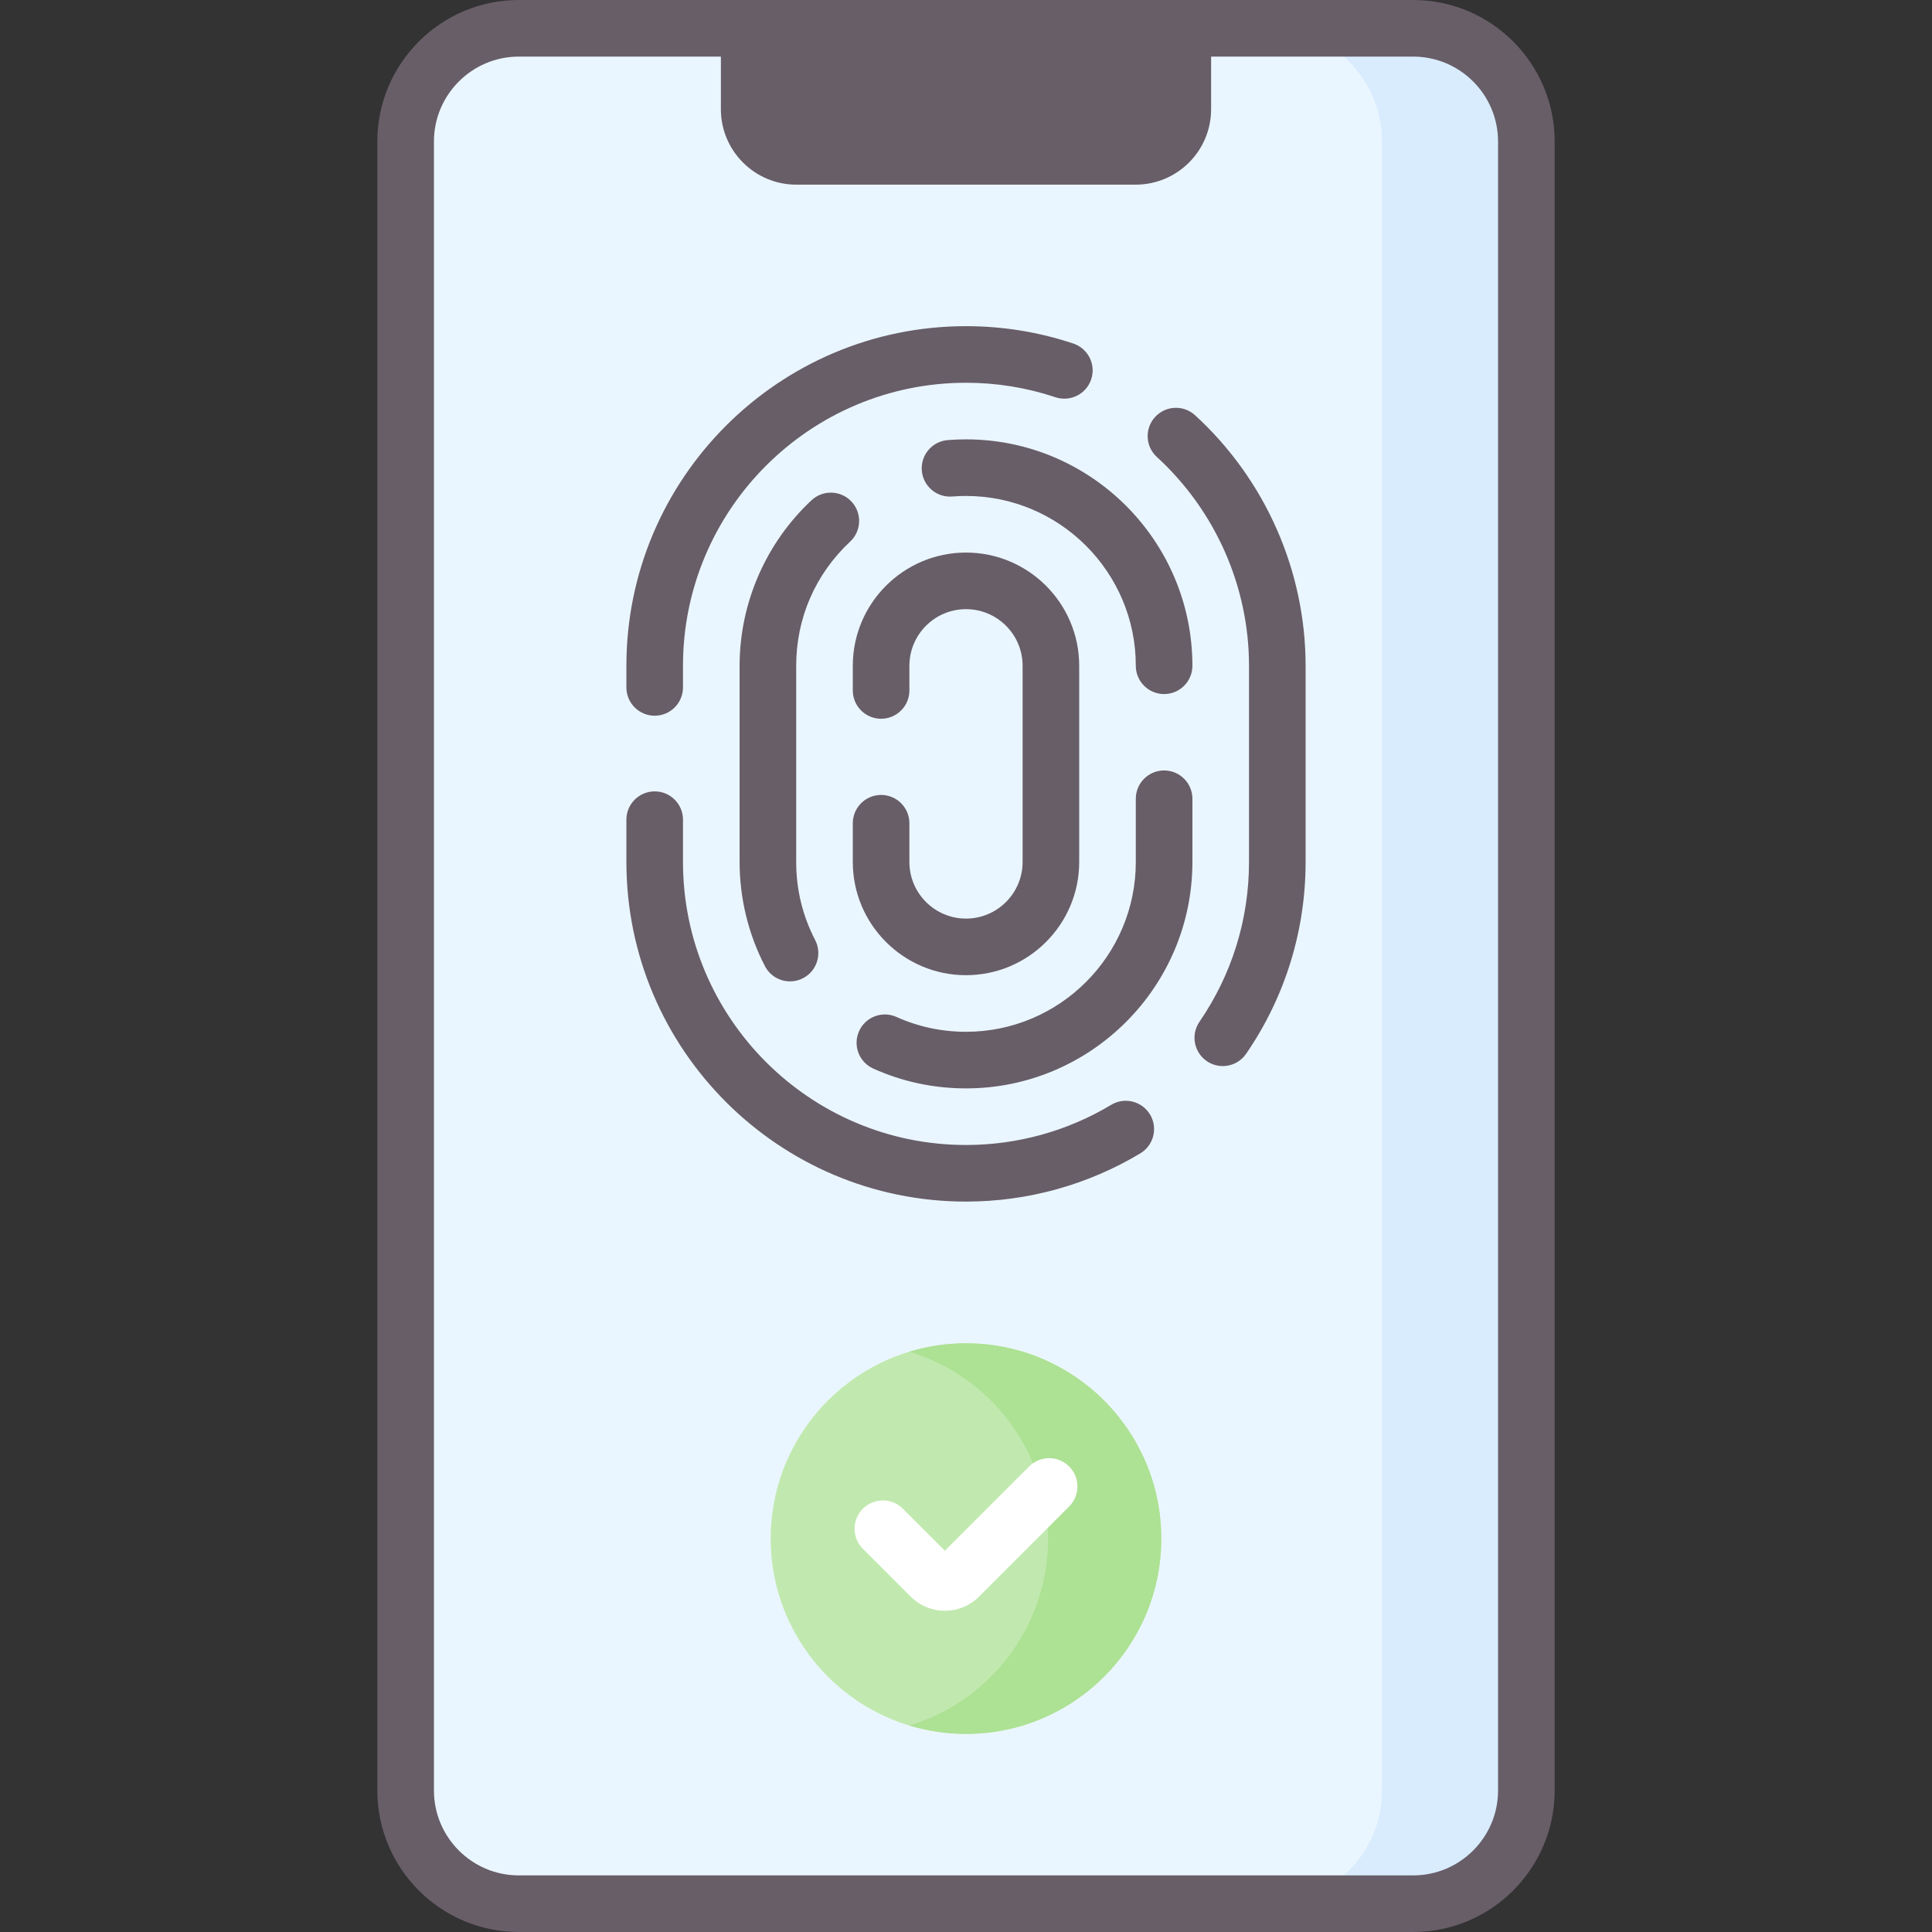 <svg id="Layer_1" enable-background="new 0 0 512 512" height="512" viewBox="0 0 512 512" width="512" xmlns="http://www.w3.org/2000/svg"><rect x="0" y="0" width="512" height="512" fill="#333333" stroke="none"/><g><g><g><path d="m374.5 504.5h-237c-16.569 0-30-13.431-30-30v-437c0-16.569 13.431-30 30-30h237c16.569 0 30 13.431 30 30v437c0 16.569-13.431 30-30 30z" fill="#eaf6ff"/><path d="m374.5 7.5h-38.251c16.569 0 30 13.431 30 30v437c0 16.569-13.431 30-30 30h38.251c16.569 0 30-13.431 30-30v-437c0-16.569-13.431-30-30-30z" fill="#d8ecfe"/><path d="m374.5 512h-237c-20.678 0-37.5-16.822-37.5-37.5v-437c0-20.678 16.822-37.5 37.5-37.5h237c20.678 0 37.5 16.822 37.5 37.5v437c0 20.678-16.822 37.5-37.5 37.5zm-237-497c-12.407 0-22.5 10.093-22.5 22.5v437c0 12.407 10.093 22.5 22.5 22.5h237c12.407 0 22.5-10.093 22.5-22.5v-437c0-12.407-10.093-22.5-22.5-22.5z" fill="#685e68"/></g><path d="m300.957 48.935h-89.915c-11.046 0-20-8.954-20-20v-21.435h129.915v21.435c0 11.045-8.954 20-20 20z" fill="#685e68"/></g><g><g><path d="m173.5 189.672c-4.142 0-7.5-3.358-7.5-7.5v-5.737c0-49.626 40.374-90 90-90 9.717 0 19.284 1.549 28.437 4.604 3.929 1.312 6.051 5.56 4.74 9.489-1.312 3.929-5.56 6.05-9.489 4.74-7.618-2.543-15.588-3.832-23.688-3.832-41.355 0-75 33.645-75 75v5.737c0 4.141-3.358 7.499-7.5 7.499z" fill="#685e68"/></g><g><path d="m256 318.435c-49.626 0-90-40.374-90-90v-11.213c0-4.142 3.358-7.5 7.5-7.5s7.5 3.358 7.5 7.5v11.213c0 41.355 33.645 75 75 75 13.575 0 26.882-3.681 38.481-10.646 3.554-2.132 8.159-.981 10.291 2.569 2.132 3.551.982 8.159-2.569 10.291-13.932 8.364-29.908 12.786-46.203 12.786z" fill="#685e68"/></g><g><path d="m324.048 282.524c-1.463 0-2.941-.427-4.239-1.318-3.415-2.345-4.282-7.014-1.937-10.428 8.588-12.507 13.128-27.149 13.128-42.343v-52c0-20.961-8.902-41.127-24.423-55.329-3.056-2.796-3.267-7.54-.47-10.596 2.795-3.056 7.54-3.266 10.596-.47 18.619 17.035 29.297 41.235 29.297 66.395v52c0 18.239-5.451 35.817-15.763 50.834-1.453 2.117-3.801 3.255-6.189 3.255z" fill="#685e68"/></g><g><path d="m256 288.435c-8.557 0-16.825-1.766-24.573-5.249-3.778-1.698-5.464-6.138-3.766-9.916s6.139-5.465 9.916-3.766c5.802 2.608 12 3.93 18.424 3.93 24.813 0 45-20.187 45-45v-16.757c0-4.142 3.358-7.5 7.5-7.5s7.5 3.358 7.5 7.5v16.757c-.001 33.085-26.917 60.001-60.001 60.001z" fill="#685e68"/></g><g><path d="m308.5 183.935c-4.142 0-7.5-3.358-7.5-7.5 0-24.813-20.187-45-45-45-1.21 0-2.436.049-3.642.145-4.123.336-7.743-2.751-8.072-6.881-.329-4.129 2.752-7.743 6.881-8.072 1.601-.127 3.227-.192 4.833-.192 33.084 0 60 26.916 60 60 0 4.142-3.358 7.5-7.5 7.5z" fill="#685e68"/></g><g><path d="m209.374 260.078c-2.711 0-5.329-1.475-6.664-4.048-4.39-8.462-6.71-18.004-6.71-27.596v-52c0-16.566 6.948-32.554 19.061-43.864 3.028-2.826 7.774-2.664 10.601.363 2.827 3.028 2.664 7.774-.364 10.601-9.22 8.609-14.298 20.293-14.298 32.9v52c0 7.3 1.691 14.261 5.025 20.688 1.908 3.677.473 8.204-3.204 10.111-1.103.574-2.284.845-3.447.845z" fill="#685e68"/></g><g><path d="m256 258.435c-16.542 0-30-13.458-30-30v-10.267c0-4.142 3.358-7.5 7.5-7.5s7.5 3.358 7.5 7.5v10.267c0 8.271 6.729 15 15 15s15-6.729 15-15v-52c0-8.271-6.729-15-15-15s-15 6.729-15 15v6.542c0 4.142-3.358 7.5-7.5 7.5s-7.5-3.358-7.5-7.5v-6.542c0-16.542 13.458-30 30-30s30 13.458 30 30v52c0 16.542-13.458 30-30 30z" fill="#685e68"/></g></g><g><circle cx="256" cy="407.747" fill="#c1e9af" r="51.753"/><path d="m256 355.993c-5.217 0-10.251.78-15 2.216 21.266 6.431 36.753 26.172 36.753 49.537s-15.487 43.107-36.753 49.538c4.749 1.436 9.782 2.216 15 2.216 28.583 0 51.753-23.171 51.753-51.753s-23.17-51.754-51.753-51.754z" fill="#ade194"/><g><path d="m250.399 426.87c-3.273 0-6.545-1.246-9.037-3.737l-12.697-12.697c-2.929-2.929-2.929-7.678 0-10.606 2.929-2.929 7.678-2.929 10.606 0l11.127 11.127 22.33-22.33c2.929-2.929 7.678-2.929 10.606 0 2.929 2.929 2.929 7.678 0 10.606l-23.899 23.899c-2.49 2.492-5.763 3.738-9.036 3.738z" fill="#fff"/></g></g></g></svg>